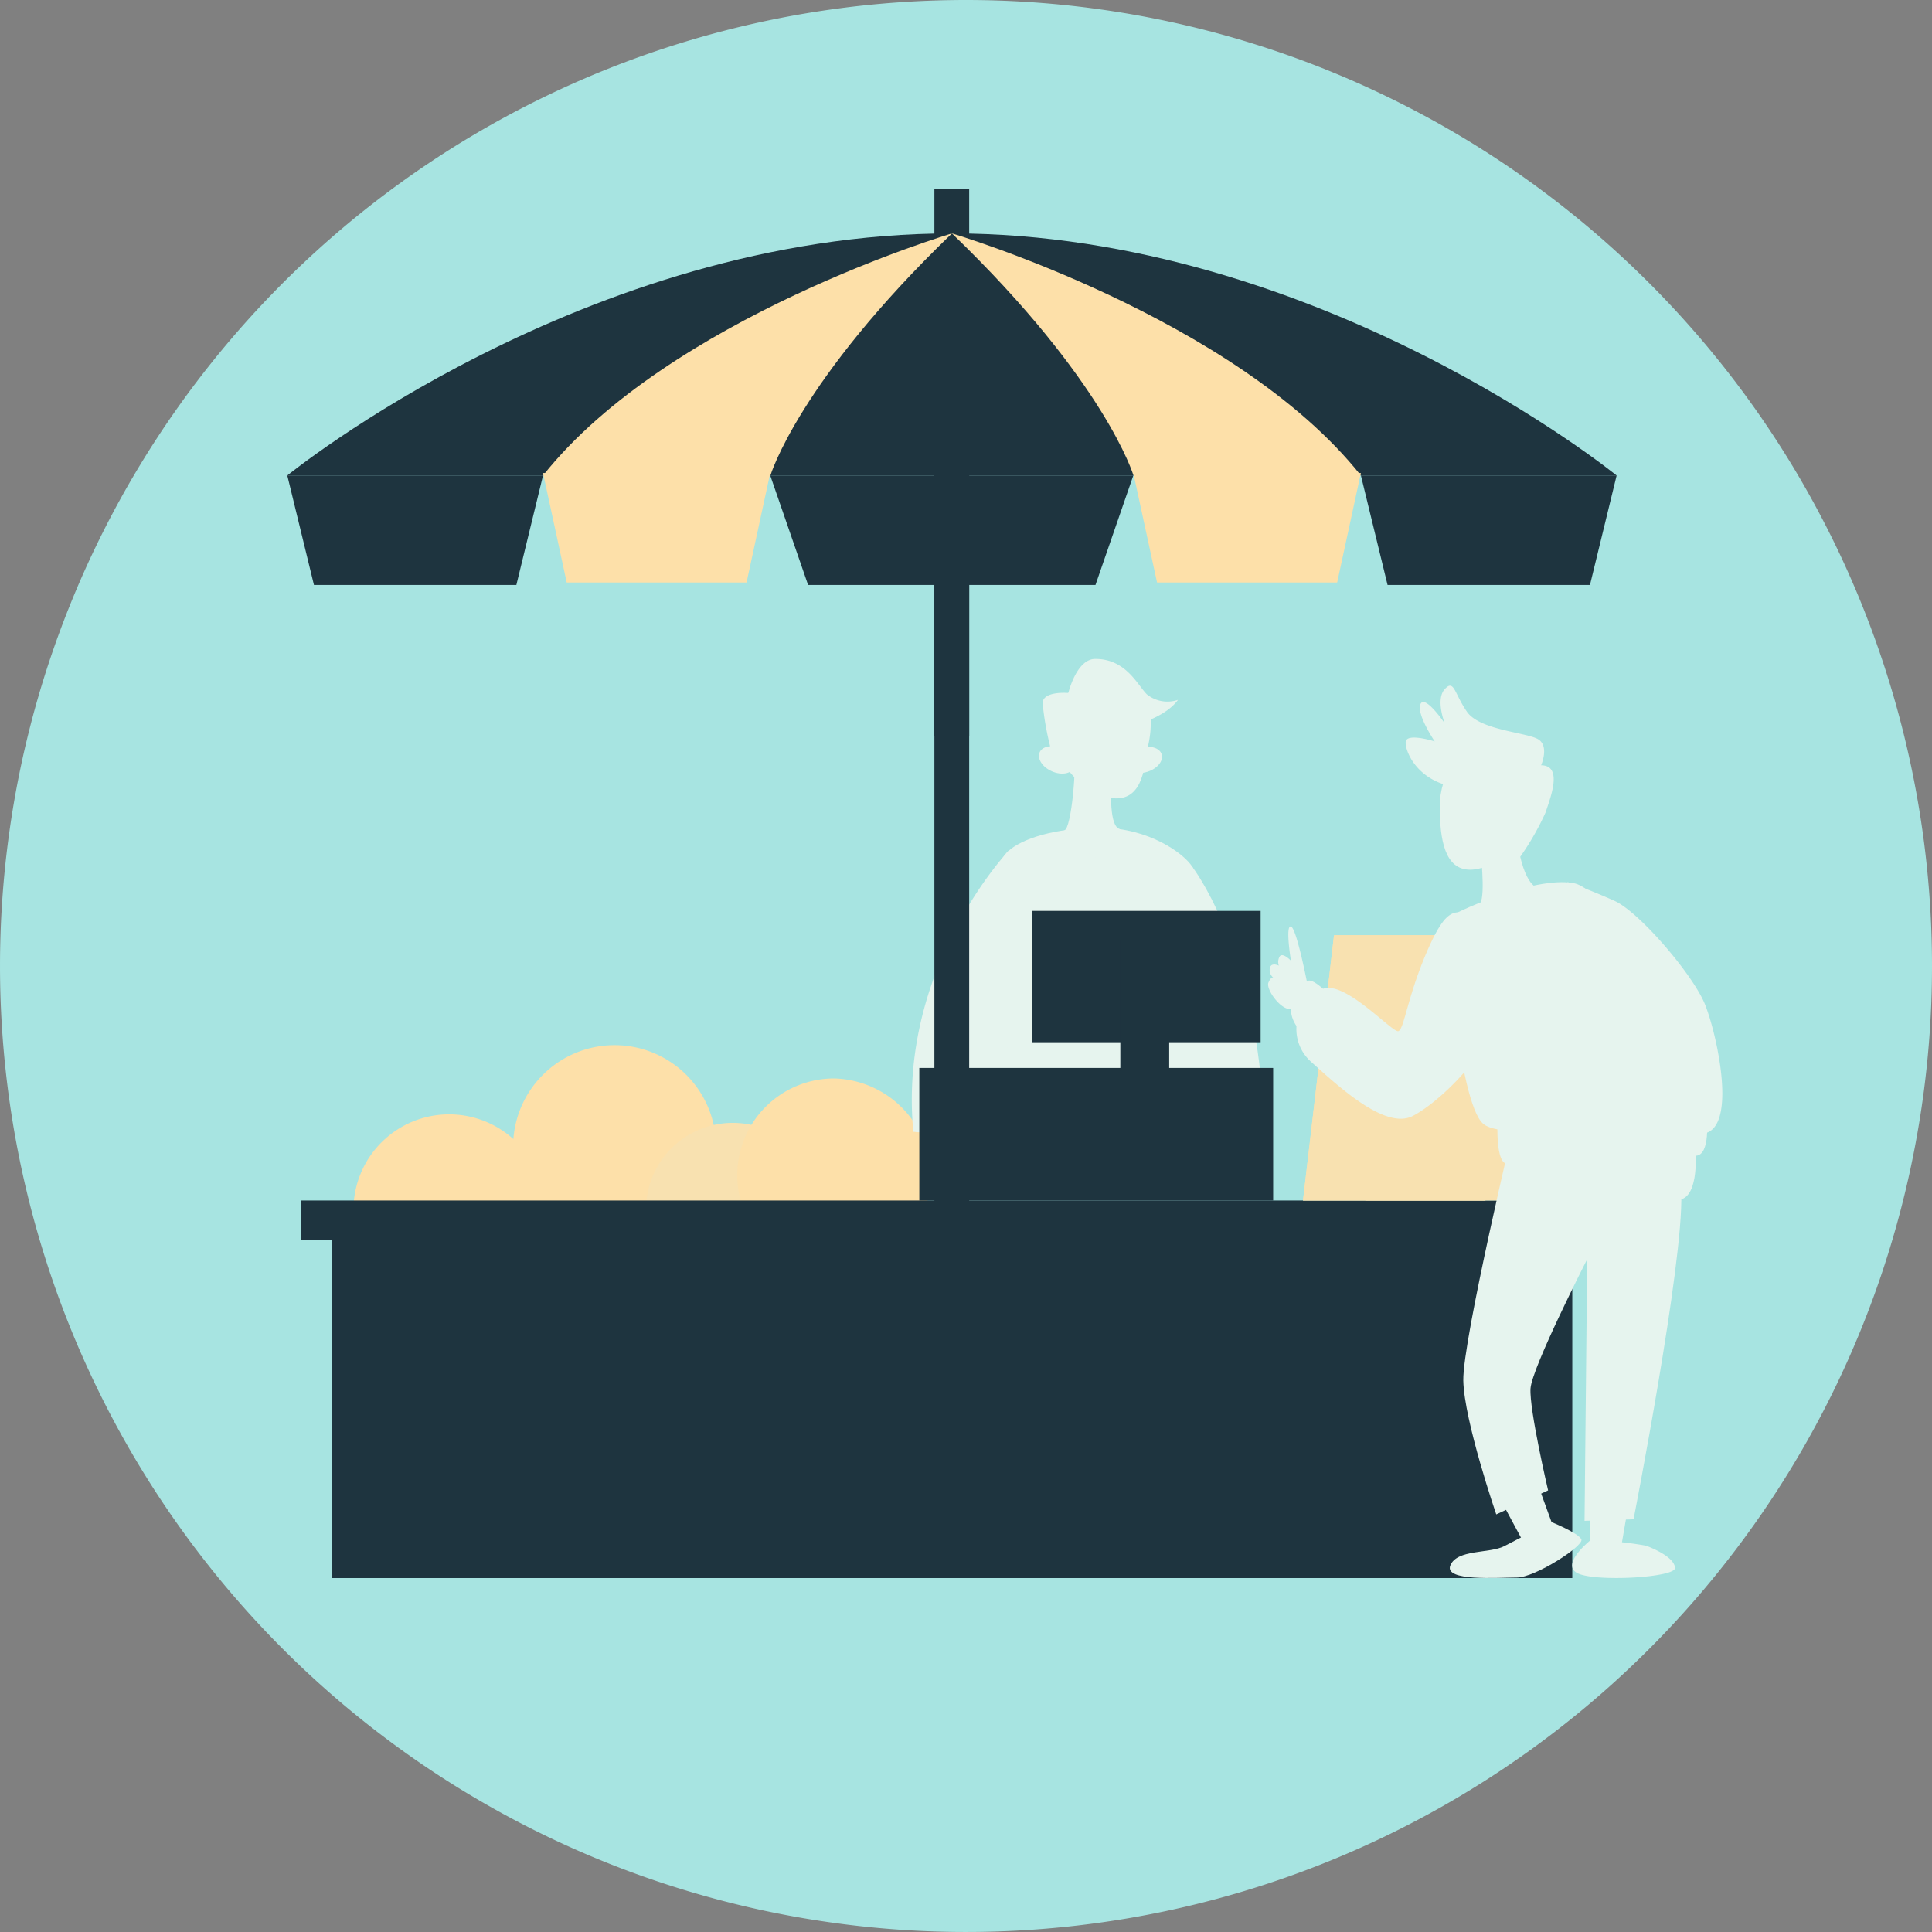 <svg id="Group_27" data-name="Group 27" xmlns="http://www.w3.org/2000/svg" xmlns:xlink="http://www.w3.org/1999/xlink" width="182.551" height="182.551" viewBox="0 0 182.551 182.551">
  <rect x="0" y="0" width="182.551" height="182.551" fill="#808080" stroke="none"/>
  <defs>
    <clipPath id="clip-path">
      <rect id="Rectangle_35" data-name="Rectangle 35" width="182.551" height="182.551" fill="none"/>
    </clipPath>
  </defs>
  <g id="Group_26" data-name="Group 26" clip-path="url(#clip-path)">
    <path id="Path_90" data-name="Path 90" d="M182.551,91.275A91.275,91.275,0,1,1,91.275,0a91.276,91.276,0,0,1,91.276,91.276" fill="#a7e4e1"/>
    <path id="Path_91" data-name="Path 91" d="M51.482,114.335a9.043,9.043,0,1,1-9.043-9.043,9.043,9.043,0,0,1,9.043,9.043" fill="#fde0a9"/>
    <path id="Path_92" data-name="Path 92" d="M67.659,108.344a9.589,9.589,0,1,1-9.589-9.589,9.589,9.589,0,0,1,9.589,9.589" fill="#fde0a9"/>
    <path id="Path_93" data-name="Path 93" d="M75.624,119.441a8.2,8.2,0,1,1-1.25-11.536,8.205,8.205,0,0,1,1.25,11.536" fill="#f8e1b0"/>
    <path id="Path_94" data-name="Path 94" d="M87.954,111.5a9.151,9.151,0,1,1-9.14-9.6,9.379,9.379,0,0,1,9.14,9.6" fill="#fde0a9"/>
    <path id="Path_95" data-name="Path 95" d="M109.8,83.536l2.879-1.6s5.479,7.122,6.562,21.114l-9.441.831Z" fill="#e6f4ee"/>
    <path id="Path_96" data-name="Path 96" d="M95.292,80.4c1.225-1.1,4.241-2.192,8.752-2.182s7.855,2.432,8.635,3.716,1.8,25.625,1.8,25.625l-22.328,1.2s-.5-25.094,3.138-28.363" fill="#e6f4ee"/>
    <path id="Path_97" data-name="Path 97" d="M95.938,81.581,95.293,80.4S84.809,91.43,86.3,106.94l5.856.582,4.78-13.583a15.243,15.243,0,0,0-1-12.358" fill="#e6f4ee"/>
    <path id="Path_98" data-name="Path 98" d="M101.395,71.434c.414.232-.143,7.015-.841,7.017,0,0,2.41,2.728,3.491,2.751s1.741-2.871,1.741-2.871c-.959-.319-.825-3.212-.817-5.809Z" fill="#e6f4ee"/>
    <path id="Path_99" data-name="Path 99" d="M109.763,71.27c.194.619-.409,1.36-1.348,1.655s-1.858.032-2.052-.588.409-1.36,1.348-1.654,1.858-.032,2.052.587" fill="#e6f4ee"/>
    <path id="Path_100" data-name="Path 100" d="M99.728,69.466c0,3.163,3.38,5.971,5.764,5.971s2.869-2.808,2.869-5.971-1.932-5.727-4.316-5.727-4.317,2.564-4.317,5.727" fill="#e6f4ee"/>
    <path id="Path_101" data-name="Path 101" d="M101.921,67.465a5.615,5.615,0,0,0,2.811,1.126c2.145.429,5.495-.907,6.569-2.462a3.084,3.084,0,0,1-2.94-.526c-.9-.9-1.973-3.345-4.87-3.342-1.782,0-2.544,3.217-2.544,3.217s-2.328-.212-2.436.914a27.064,27.064,0,0,0,.966,5.042l1.394.369Z" fill="#e6f4ee"/>
    <path id="Path_102" data-name="Path 102" d="M108.7,67.465a9.646,9.646,0,0,1-.395,3.653l-1.216-3.653Z" fill="#e6f4ee"/>
    <path id="Path_103" data-name="Path 103" d="M101.491,72.519c-.261.594-1.2.756-2.1.36s-1.42-1.2-1.16-1.792,1.2-.755,2.1-.36,1.421,1.2,1.16,1.792" fill="#e6f4ee"/>
    <path id="Path_104" data-name="Path 104" d="M104.218,71.334c0,.259-.129.47-.289.47s-.289-.211-.289-.47.129-.47.289-.47.289.211.289.47" fill="#e6f4ee"/>
    <path id="Path_105" data-name="Path 105" d="M107.561,71.118c0,.259-.129.47-.289.47s-.289-.211-.289-.47.129-.47.289-.47.289.211.289.47" fill="#e6f4ee"/>
    <path id="Path_106" data-name="Path 106" d="M107.094,69.641c-.359,0-.652.273-.651.114a.716.716,0,0,1,.651-.524.731.731,0,0,1,.651.537c0,.16-.292-.123-.651-.127" fill="#e6f4ee"/>
    <path id="Path_107" data-name="Path 107" d="M103.718,69.641c-.359,0-.652.273-.651.114a.716.716,0,0,1,.651-.524.731.731,0,0,1,.651.537c0,.16-.292-.123-.651-.127" fill="#e6f4ee"/>
    <path id="Path_108" data-name="Path 108" d="M106.188,71.118a4.4,4.4,0,0,1,0,1.5" fill="#e6f4ee"/>
    <path id="Path_109" data-name="Path 109" d="M106.065,73.519a1.882,1.882,0,0,1-1.847-.579" fill="#e6f4ee"/>
    <rect id="Rectangle_28" data-name="Rectangle 28" width="3.287" height="110.983" transform="translate(88.289 17.836)" fill="#1e343f"/>
    <rect id="Rectangle_29" data-name="Rectangle 29" width="3.287" height="32.158" transform="translate(88.289 37.43)" fill="#1e343f"/>
    <path id="Path_110" data-name="Path 110" d="M152.752,44.927H27.147s28.117-22.873,62.8-22.873,62.8,22.873,62.8,22.873" fill="#1e343f"/>
    <path id="Path_111" data-name="Path 111" d="M89.949,22.055S63.2,29.97,51.309,44.928H72.795s2.655-8.907,17.154-22.873" fill="#fde0a9"/>
    <path id="Path_112" data-name="Path 112" d="M89.949,22.055s26.746,7.915,38.64,22.873H107.1s-2.655-8.907-17.154-22.873" fill="#fde0a9"/>
    <path id="Path_113" data-name="Path 113" d="M48.79,55.271H29.665L27.146,44.927H51.309Z" fill="#1e343f"/>
    <path id="Path_114" data-name="Path 114" d="M70.541,55.037H53.547L51.309,44.693h21.47Z" fill="#fde0a9"/>
    <path id="Path_115" data-name="Path 115" d="M103.509,55.271H76.355L72.779,44.927h34.306Z" fill="#1e343f"/>
    <path id="Path_116" data-name="Path 116" d="M126.347,55.037h-17.02l-2.242-10.344h21.5Z" fill="#fde0a9"/>
    <path id="Path_117" data-name="Path 117" d="M150.233,55.271H131.108l-2.519-10.344h24.163Z" fill="#1e343f"/>
    <rect id="Rectangle_30" data-name="Rectangle 30" width="122.979" height="3.729" transform="translate(28.459 113.433)" fill="#1e343f"/>
    <rect id="Rectangle_31" data-name="Rectangle 31" width="117.228" height="31.945" transform="translate(31.335 117.162)" fill="#1e343f"/>
    <path id="Path_118" data-name="Path 118" d="M123.119,113.433h17.234l2.931-25.052H126.049Z" fill="#f8e1b0"/>
    <path id="Path_119" data-name="Path 119" d="M123.119,113.433h17.234l2.931-25.052H126.049Z" fill="#f8e1b0"/>
    <path id="Path_120" data-name="Path 120" d="M146.252,113.433H129.018l-2.931-25.052h17.235Z" fill="#f8e1b0"/>
    <rect id="Rectangle_32" data-name="Rectangle 32" width="33.435" height="12.526" transform="translate(86.864 100.907)" fill="#1e343f"/>
    <rect id="Rectangle_33" data-name="Rectangle 33" width="21.591" height="12.41" transform="translate(97.523 86.068)" fill="#1e343f"/>
    <rect id="Rectangle_34" data-name="Rectangle 34" width="4.616" height="12.41" transform="translate(105.858 88.834)" fill="#1e343f"/>
    <path id="Path_121" data-name="Path 121" d="M160.2,108.767c.038.437.314,4.75-1.8,4.6s-1.4-4.606-1.4-4.606Z" fill="#e6f4ee"/>
    <path id="Path_122" data-name="Path 122" d="M161.259,105.559s.4,3.584-1.024,3.645-3.177.28-3.177.28l-.328-3.746Z" fill="#e6f4ee"/>
    <path id="Path_123" data-name="Path 123" d="M147.023,86.31a15.877,15.877,0,0,1,1.1-2.96s1.686.548,4.419,1.765c2.349,1.045,7.463,7.02,8.574,9.822s2.912,11.014.2,12.078-4.537.074-6.673-3.309-7.615-17.4-7.615-17.4" fill="#e6f4ee"/>
    <path id="Path_124" data-name="Path 124" d="M144.674,76.206c0,3.163-3.38,5.971-5.764,5.971s-2.869-2.808-2.869-5.971,1.932-5.727,4.316-5.727,4.317,2.564,4.317,5.727" fill="#e6f4ee"/>
    <path id="Path_125" data-name="Path 125" d="M139.855,80.105s.542,4.42,0,5.273,4.178,1.013,4.178,1.013l1.332-2.487s-1.351.033-2.029-4.568-3.481.769-3.481.769" fill="#e6f4ee"/>
    <path id="Path_126" data-name="Path 126" d="M140.616,81.2l3.027-.244a25.408,25.408,0,0,0,2.4-4.2c.426-1.34,1.686-4.422-.427-4.448,0,0,.785-1.767-.247-2.437s-5.541-.853-6.76-2.62-1.212-3.107-2.1-2.132,0,3.229,0,3.229-1.861-2.742-2.288-1.828,1.341,3.534,1.341,3.534-2.681-.853-2.742.061,1.158,3.777,4.813,4.265Z" fill="#e6f4ee"/>
    <path id="Path_127" data-name="Path 127" d="M140.357,78.217c0-.74-.433-1.34-.967-1.34s-.968.6-.968,1.34.433,1.34.968,1.34.967-.6.967-1.34" fill="#e6f4ee"/>
    <path id="Path_128" data-name="Path 128" d="M145.052,139.556l1.77,4.869-2.711,1.6-2.711-5.035Z" fill="#e6f4ee"/>
    <path id="Path_129" data-name="Path 129" d="M150.253,141.437v5.026h2.877l.941-5.469Z" fill="#e6f4ee"/>
    <path id="Path_130" data-name="Path 130" d="M143.205,105.633s-5.018,21-4.941,24.815,3.113,12.644,3.113,12.644l4.9-2.27s-1.794-7.647-1.661-9.628,5.356-12.219,5.356-12.219l-.251,24.725,4.631-.147s4.734-24.181,4.506-30.773c-.241-6.96-1.319-9.733-1.319-9.733Z" fill="#e6f4ee"/>
    <path id="Path_131" data-name="Path 131" d="M146.6,143.819s2.556,1.031,2.82,1.638-4.367,3.6-6.1,3.6-6.915.4-6.278-1.148,3.73-1.1,5.1-1.821,4.458-2.273,4.458-2.273" fill="#e6f4ee"/>
    <path id="Path_132" data-name="Path 132" d="M150.242,145.562a30.462,30.462,0,0,1,5.3.49c1.044.4,2.649,1.179,2.73,2.088s-7.309,1.337-9.127.549,1.1-3.127,1.1-3.127" fill="#e6f4ee"/>
    <path id="Path_133" data-name="Path 133" d="M141.561,104.731s-.441,5.03.794,5.231,16.479-2.917,16.758-4.728-1.4-4.326-1.4-4.326Z" fill="#e6f4ee"/>
    <path id="Path_134" data-name="Path 134" d="M136.506,86.9c.745-.626,8.374-4.143,12.172-3.455,4.161.753,11.25,17.254,11.081,19.787s-17.222,4.985-19.61,2.957S136.506,86.9,136.506,86.9" fill="#e6f4ee"/>
    <path id="Path_135" data-name="Path 135" d="M123.594,93.3s-1.065-5.606-1.617-5.755,0,3.225,0,3.225-.745-.774-1.042-.427a1.027,1.027,0,0,0-.1.9s-.695-.354-.844.2a.941.941,0,0,0,.316.928s-.195-.122-.455.473,1.12,2.583,2.127,2.509,1.616-2.062,1.616-2.062" fill="#e6f4ee"/>
    <path id="Path_136" data-name="Path 136" d="M126.149,94.524s-2.062-2.244-2.608-1.82-2.79,2.305-.667,4.732,3.275-2.912,3.275-2.912" fill="#e6f4ee"/>
    <path id="Path_137" data-name="Path 137" d="M138.69,86.311c-1.34-.252-2.146-.424-3.935,3.779s-2.09,7.164-2.627,7.342-4.884-4.66-7.03-4.034a4.131,4.131,0,0,0-1.163,6.975c2.862,2.593,7.065,6.374,9.568,5.065s6.542-5.349,7.611-8.452c.65-1.886,1.847-9.871-2.424-10.675" fill="#e6f4ee"/>
  </g>
</svg>
